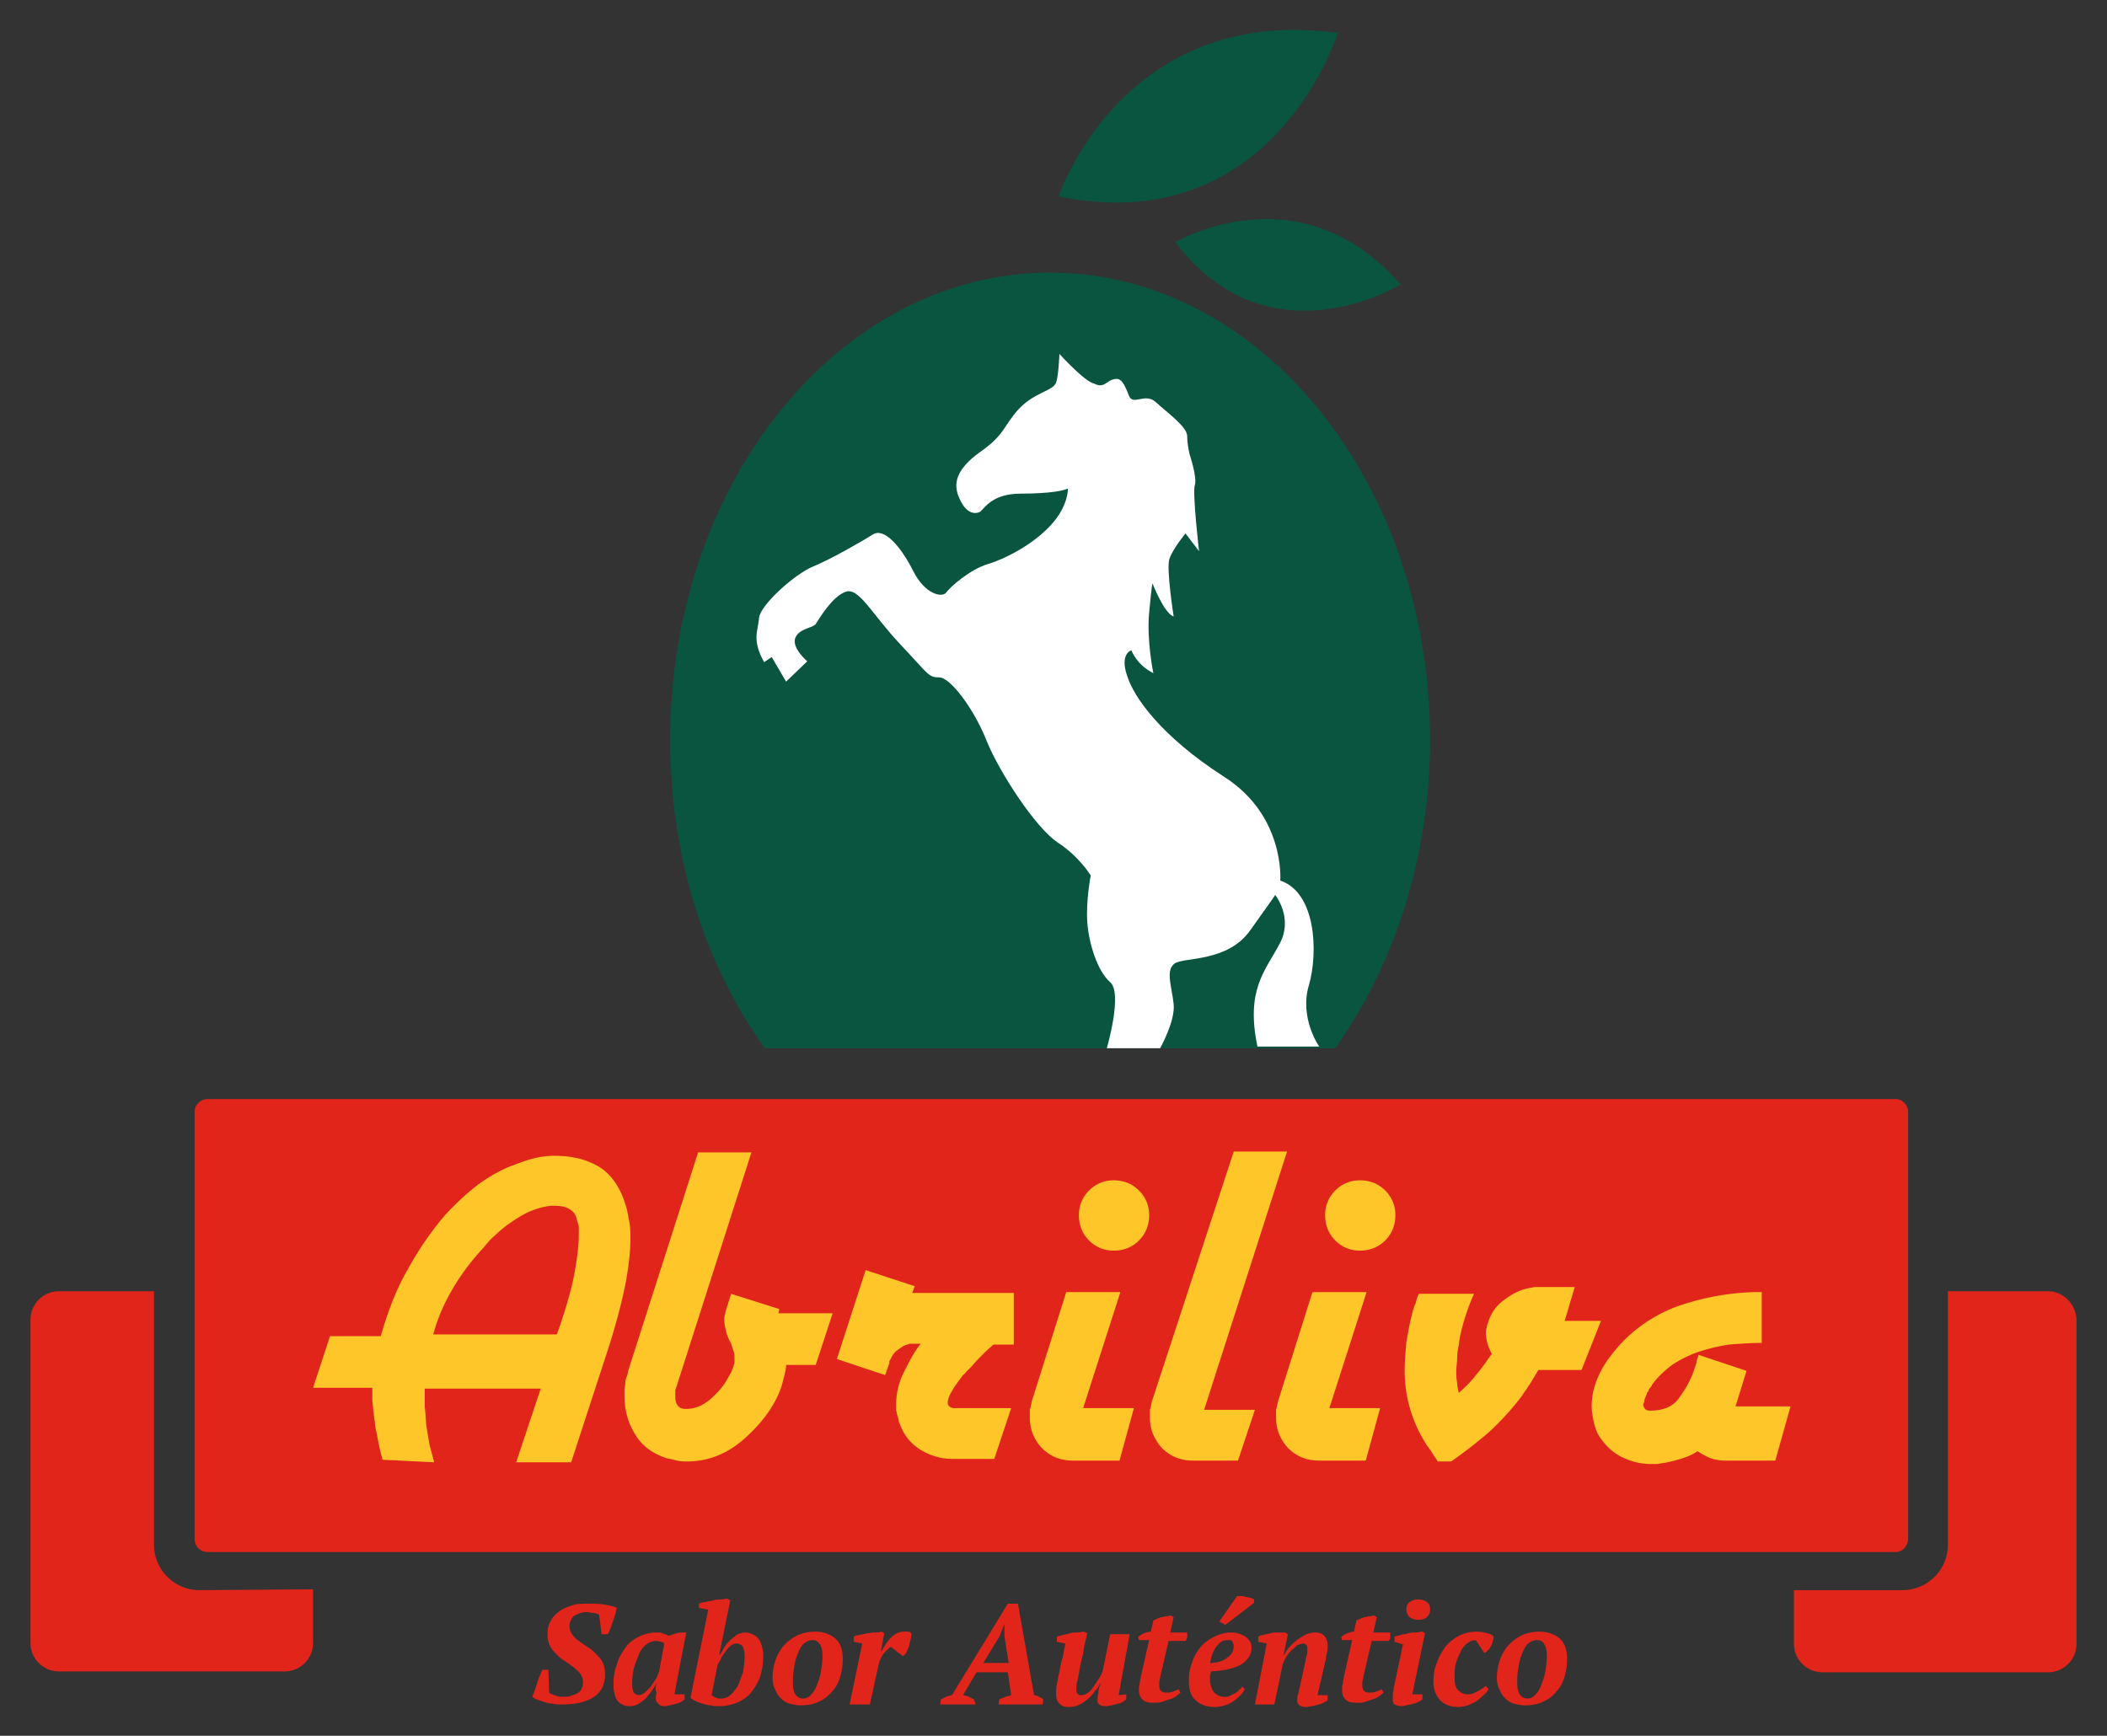 <svg width="159" height="131" viewBox="0 0 159 131" fill="none" xmlns="http://www.w3.org/2000/svg">
    <rect x="0" y="0" width="159" height="131" fill="#333333" stroke="none"/>
    <path d="M100.764 79.111c4.406-6.198 7.152-14.378 7.152-23.26 0-19.49-12.835-35.274-28.671-35.274-15.837 0-28.672 15.784-28.672 35.274 0 8.946 2.682 17.062 7.152 23.26M79.883 14.825S84.736.255 100.955 2.492c0 0-4.853 15.656-21.072 12.333zM88.695 18.276s9.387-5.56 16.986 3.195c0 0-9.898 6.135-16.986-3.195z" fill="#095540"/>
    <path fill-rule="evenodd" clip-rule="evenodd" d="M79.947 26.711s-.064 1.662-.255 2.173c-.256.639-1.597.703-2.81 1.98-1.213 1.343-1.022 1.918-2.937 3.26-1.852 1.342-2.044 2.428-1.533 3.514.511 1.15 1.15 1.15 1.469 1.023.32-.064.766-1.406 3.129-1.406 2.362 0 3.32-.256 3.576-.383 0 0 .064 1.278-1.277 2.748-1.341 1.47-3.449 2.556-4.726 2.939-1.34.383-2.873 1.725-3.192 2.173-.32.383-1.597.127-2.49-1.662-.895-1.79-2.172-3.259-3.002-2.748-.83.512-3.129 1.854-4.534 2.429-1.405.575-4.023 2.94-4.087 3.898-.063.958-.574 1.597.384 3.323l.574-.384 1.086 1.853 1.596-1.533s-1.213-1.023-.894-1.79c.32-.702 1.277-.702 1.533-1.022.255-.383 1.213-2.045 2.235-2.428 1.021-.384 1.98 1.661 4.15 3.962 2.171 2.3 2.108 2.492 2.938 2.492.83 0 2.618 2.364 3.576 4.793.957 2.364 3.703 6.581 5.363 7.668 1.66 1.086 2.49 2.492 2.49 2.492s-.382 1.981-.255 3.579c.128 1.597.767 3.642 1.724 4.473.958.83-.255 4.984-.255 4.984h4.023s1.15-2.045 1.022-3.323c-.128-1.278-.639-2.556.064-3.067.702-.511 4.022-.064 5.746-2.556 1.788-2.492 1.852-2.62 1.852-2.62s1.405 1.725.32 3.706c-1.086 2.045-2.555 3.45-1.66 7.732h4.66s-1.532-2.172-.766-4.665c.703-2.492.511-6.965-2.17-7.86 0 0 .382-4.92-4.279-7.86-4.661-3.003-6.769-5.942-7.28-7.604-.574-1.661.32-1.917.32-1.917s.383 1.086 1.66 1.725c0 0-.51-2.428-.32-4.537.192-2.108.256-2.236.256-2.236s.894 2.3 1.597 2.492c0 0-.575-3.642-.32-4.345.256-.767 1.214-1.918 1.214-1.918l1.021 1.342s-.51-4.409-.319-4.984c.192-.575-.383-2.3-.383-2.3s-.192-.703-.192-1.406-1.532-1.79-2.362-2.556c-.83-.767-1.724.32-2.044-.512-.319-.83-.574-1.405-1.15-1.214-.574.128-.701.703-1.468.32-.702-.128-2.618-2.237-2.618-2.237z" fill="#fff"/>
    <path d="M41.442 127.741c.064.064.192.128.383.192.192.064.383.128.575.128.255 0 .447 0 .639-.064.191-.064.383-.128.51-.192a.77.77 0 0 0 .32-.32 1.2 1.2 0 0 0 .127-.511c0-.255-.064-.447-.191-.639-.128-.192-.32-.319-.511-.511-.192-.128-.447-.32-.639-.447-.255-.128-.447-.32-.638-.512-.192-.191-.383-.383-.511-.639a2.04 2.04 0 0 1-.192-.894c0-.384.064-.703.256-1.023.128-.255.383-.511.638-.703.256-.191.575-.319.958-.447s.767-.128 1.214-.128c.447 0 .83 0 1.213.064.383.064.702.128.958.256-.064.128-.064.319-.128.511l-.192.575c-.064.192-.127.384-.191.511-.064.192-.128.32-.192.384h-.447l-.191-1.47c-.128-.064-.256-.128-.383-.128-.192 0-.32-.064-.511-.064-.192 0-.384 0-.511.064-.192.064-.32.128-.447.192-.128.064-.192.192-.256.319-.063.128-.127.256-.127.448 0 .255.063.447.191.639.128.191.32.383.511.511.192.128.447.319.639.447.255.128.447.32.638.512.192.191.383.383.511.639.128.255.192.575.192.894 0 .767-.256 1.342-.83 1.726-.575.383-1.341.575-2.427.575-.255 0-.447 0-.702-.064-.256 0-.447-.064-.639-.128l-.575-.192c-.127-.064-.255-.128-.319-.191.064-.192.128-.32.192-.512l.191-.575c.064-.192.128-.383.192-.511.064-.192.127-.32.191-.447h.447M49.552 126.91c-.064.256-.192.448-.32.639-.127.192-.319.384-.447.575-.191.192-.383.32-.574.448a1.293 1.293 0 0 1-.703.191c-.383 0-.638-.127-.894-.383-.191-.256-.319-.703-.319-1.214 0-.575.064-1.087.256-1.534.127-.511.383-.894.638-1.278.256-.383.639-.639 1.022-.831.383-.191.83-.319 1.34-.319.192 0 .32 0 .448.064.127.064.255.064.447.191l.575-.191c.191-.064.447-.064.766-.064l-.894 4.665h.766v.383c-.064.064-.191.128-.255.192-.128.064-.256.128-.384.128-.127.064-.255.064-.447.127-.127 0-.255.064-.383.064-.255 0-.447-.064-.51-.191-.128-.128-.192-.192-.192-.32s0-.319.064-.511c-.128-.192-.064-.511 0-.831zm-1.341 1.023c.128 0 .255-.064.447-.192l.447-.447.383-.576c.128-.191.191-.447.255-.575l.383-2.108a.484.484 0 0 0-.255-.128c-.064 0-.192-.064-.32-.064-.255 0-.51.064-.766.255a1.75 1.75 0 0 0-.574.767c-.128.32-.256.639-.383 1.023-.064.383-.128.767-.128 1.15 0 .32.064.575.128.703.064.064.191.192.383.192zM53.447 121.479l-.703-.128v-.32c.128-.064.32-.127.511-.127.192-.064.383-.064.575-.128.192-.064.383-.064.575-.064.191 0 .319-.064.447-.064l.255.128-.83 4.09h.064c.128-.192.255-.448.383-.64.128-.191.32-.383.447-.511.192-.128.32-.255.51-.383.192-.064.384-.128.576-.128a1.2 1.2 0 0 1 .51.128c.192.064.32.192.447.319.128.128.192.32.256.512.064.191.127.447.127.766 0 .512-.063 1.023-.191 1.47a3.665 3.665 0 0 1-.639 1.214c-.255.384-.638.639-1.021.831a3.54 3.54 0 0 1-1.469.32c-.255 0-.447 0-.639-.064-.191 0-.447-.064-.638-.128-.192-.064-.383-.128-.51-.192-.129-.064-.256-.128-.384-.255m3.448-4.09a.692.692 0 0 0-.447.191c-.127.128-.255.256-.383.448s-.255.319-.32.511c-.063.192-.19.32-.255.447l-.447 2.301c.064.064.192.128.32.192.127.063.255.063.383.063.255 0 .447-.063.702-.255.192-.192.383-.384.575-.703.128-.32.255-.639.383-1.023.064-.383.128-.766.128-1.214 0-.319-.064-.511-.128-.703a.582.582 0 0 0-.51-.255zM58.3 126.591c0-.384.064-.767.192-1.214.127-.384.319-.767.574-1.087.256-.319.575-.575 1.022-.83.383-.192.894-.32 1.405-.32.638 0 1.15.192 1.532.511.383.32.575.895.575 1.534 0 .447-.064.895-.192 1.342-.127.447-.319.831-.638 1.15-.256.32-.575.575-1.022.767-.383.192-.83.256-1.34.256-.32 0-.575-.064-.83-.128-.256-.064-.512-.256-.64-.384a1.897 1.897 0 0 1-.446-.702c-.128-.192-.192-.512-.192-.895zm3.001-2.812c-.255 0-.51.128-.702.32-.192.191-.32.511-.447.83-.128.32-.192.703-.256 1.087-.063.383-.063.703-.063 1.022 0 .384.063.639.191.831a.67.67 0 0 0 .575.319.778.778 0 0 0 .575-.255 1.91 1.91 0 0 0 .447-.703c.127-.32.255-.639.319-1.023.064-.383.128-.766.128-1.214 0-.383-.064-.703-.192-.894-.192-.256-.32-.32-.575-.32zM67.24 124.29c-.128.064-.256.192-.447.384-.192.192-.32.447-.447.767l-.703 3.195h-1.532l.958-4.601-.639-.128v-.383c.128-.064.255-.128.447-.128.192-.064.32-.064.51-.128.192 0 .384-.064.576-.064.191 0 .383 0 .574-.064l.192.128-.255 1.342h.063c.192-.384.447-.767.703-1.023.255-.255.575-.447.958-.447h.319c.128 0 .191.064.255.128 0 .128 0 .319-.064.511-.063.192-.063.32-.127.511-.064.128-.128.32-.192.448s-.191.191-.255.255M73.625 128.636h-2.682l.064-.384.383-.191c.128-.064.256-.064.447-.128l4.215-6.902h.766l1.213 6.902c.128 0 .256.064.383.128.128.063.256.127.32.191l-.064.384h-3.32l.063-.384c.128-.064.32-.128.447-.191.192-.064.32-.064.447-.128l-.255-1.726h-2.363l-1.021 1.726c.127 0 .319.064.446.128l.384.191m.702-2.748h1.916l-.32-2.044v-.895l-.383.958-1.213 1.981zM84.992 127.869v.383c-.064.064-.192.128-.256.192-.127.064-.255.128-.383.128-.128.064-.255.064-.447.128-.128 0-.32.064-.447.064-.255 0-.447-.064-.51-.128-.128-.128-.128-.192-.128-.32s0-.319.063-.511c0-.256.064-.511.192-.767h-.064a1.5 1.5 0 0 1-.383.575c-.128.192-.32.448-.51.575-.192.192-.384.32-.64.448-.255.128-.51.191-.83.191-.319 0-.51-.063-.702-.255-.192-.192-.255-.447-.255-.767 0-.128 0-.383.064-.703l.191-.958c.064-.32.128-.703.255-1.087.064-.383.128-.703.192-1.022l-.639-.128v-.383c.128-.064.256-.064.448-.128.191-.064.383-.064.51-.128.192-.064.384-.064.575-.064.192 0 .383-.064.51-.064l.256.128c-.127.511-.255 1.022-.319 1.534-.128.511-.255 1.022-.32 1.533-.063.192-.063.384-.127.575-.064.192-.064.384-.064.639a.49.49 0 0 0 .128.32c.064.064.128.064.255.064.192 0 .32-.064.511-.192.192-.128.32-.319.447-.511l.383-.575c.128-.192.192-.384.256-.511l.574-2.812h1.47l-.831 4.601M85.885 123.524c.128-.064.256-.192.447-.256.192-.064.32-.128.511-.128l.192-.831c.064-.063.128-.063.255-.127.128-.064.192-.064.32-.128.127 0 .255-.064.383-.064.127 0 .255-.064.383-.064l.191.128-.255 1.15h1.277v.32a.489.489 0 0 1-.128.319h-1.277l-.638 2.748c0 .128-.064.256-.064.383v.256c0 .192.064.319.128.383.063.064.191.128.383.128.191 0 .319 0 .51-.064.128-.064.32-.128.448-.191l.127.255c-.064.064-.191.192-.319.256-.128.128-.32.191-.51.255l-.575.192c-.192.064-.448.064-.64.064-.382 0-.638-.064-.83-.256-.19-.191-.255-.383-.255-.703 0-.191 0-.319.064-.511 0-.191.064-.319.064-.447l.639-2.812h-.767M93.931 127.485c-.064.128-.191.32-.319.448-.128.127-.32.319-.51.447a2.929 2.929 0 0 1-.64.319c-.255.064-.51.128-.766.128-.638 0-1.15-.191-1.468-.511-.383-.319-.511-.831-.511-1.47 0-.511.064-.958.255-1.406.128-.447.383-.83.639-1.15.255-.319.638-.575 1.021-.767.384-.191.83-.319 1.278-.319.447 0 .766.128 1.085.319.255.192.447.448.447.831 0 .511-.255.895-.702 1.214-.511.32-1.277.511-2.363.575 0 .128-.064.192-.064.32v.319c0 .384.128.703.32.959.191.192.446.319.766.319.127 0 .255 0 .383-.063l.383-.192c.128-.064.255-.128.32-.256.127-.064.19-.191.255-.255m-1.15-3.515c-.255 0-.51.128-.702.383-.256.256-.447.703-.575 1.342.511 0 .958-.127 1.277-.383.32-.192.511-.511.511-.895 0-.128-.064-.255-.128-.383-.063-.064-.191-.064-.383-.064zm.767-3.323h.255c.128 0 .255 0 .383.064.128 0 .255.064.383.064.128.064.192.064.256.128v.255l-2.171 1.662-.447-.256 1.34-1.917zM98.465 125.568c.064-.191.064-.447.128-.575.063-.192.063-.319.063-.511 0-.128 0-.256-.063-.32-.064-.064-.128-.127-.256-.127-.127 0-.255.063-.447.127a2.777 2.777 0 0 1-.447.384 3.536 3.536 0 0 0-.383.511c-.128.192-.191.383-.255.511l-.639 3.068h-1.468l.894-4.601-.64-.128v-.384c.129-.064.256-.127.384-.127.128-.064.32-.064.51-.128.192-.064.384-.064.576-.064h.574l.192.128-.32 1.533h.064c.128-.255.256-.447.447-.639.192-.191.384-.383.575-.511.192-.128.383-.256.639-.383.191-.064.447-.128.638-.128.32 0 .511.064.703.255.191.192.255.448.255.767 0 .192 0 .32-.064.575-.064.192-.064.448-.127.639l-.575 2.493h.766v.383c-.064.064-.191.128-.32.192-.127.064-.255.128-.382.128-.128.063-.256.063-.447.127-.128 0-.32.064-.447.064-.256 0-.447-.064-.511-.128a.35.35 0 0 1-.192-.319c0-.128 0-.32.064-.511.064-.192.064-.32.128-.511M101.211 123.524c.128-.064.255-.192.447-.256.191-.064.319-.128.511-.128l.191-.831c.064-.063.128-.063.256-.127.127-.064.191-.064.319-.128.128 0 .255-.064.383-.064s.256-.064.383-.064l.192.128-.256 1.15h1.278v.32a.488.488 0 0 1-.128.319h-1.277l-.639 2.748c0 .128-.064.256-.064.383v.256c0 .192.064.319.128.383s.192.128.383.128c.192 0 .319 0 .511-.064.128-.064.319-.128.447-.191l.128.255a1.396 1.396 0 0 1-.32.256c-.127.128-.319.191-.51.255l-.575.192c-.192.064-.383.064-.639.064-.383 0-.638-.064-.83-.256-.191-.191-.255-.383-.255-.703 0-.191 0-.319.064-.511 0-.191.064-.319.064-.447l.638-2.812h-.766M105.234 123.907v-.384c.127-.064.255-.064.447-.127.191-.064.383-.064.574-.128.192-.064.383-.064.575-.064.192 0 .383-.064.511-.064l.191.128-.957 4.601h.766v.383c-.064.064-.192.128-.319.192-.128.064-.256.128-.384.128-.127.064-.255.064-.447.127-.127 0-.255.064-.383.064-.255 0-.447-.064-.574-.127-.128-.128-.128-.192-.128-.32v-.447c0-.128.064-.256.064-.448l.702-3.322m.256-2.62c0-.256.063-.448.255-.576.192-.127.383-.191.639-.191.255 0 .51.064.638.191.192.128.256.32.256.576 0 .255-.064.383-.256.575-.128.127-.383.191-.638.191-.256 0-.447-.064-.639-.191a.81.81 0 0 1-.255-.575zM112.322 127.486a1.21 1.21 0 0 1-.383.447c-.128.128-.32.319-.511.447-.192.128-.383.192-.639.32-.255.064-.511.127-.766.127-.575 0-1.022-.191-1.341-.511-.319-.319-.511-.83-.511-1.406 0-.511.064-.958.256-1.405.127-.448.383-.831.638-1.215a3.254 3.254 0 0 1 1.022-.83c.383-.192.83-.32 1.341-.32.319 0 .574.064.83.128.255.064.383.128.447.256 0 .063 0 .191-.064.319 0 .128-.064.256-.128.383-.064.128-.127.256-.255.32-.064.128-.192.192-.256.192l-.638-.959a1.03 1.03 0 0 0-.575.192 1.514 1.514 0 0 0-.511.575c-.127.256-.255.511-.383.895-.127.319-.127.766-.127 1.15 0 .447.063.767.255.958.192.192.447.32.702.32.128 0 .256 0 .447-.064l.383-.192c.128-.064.192-.127.32-.191.064-.064.191-.128.255-.192M112.96 126.591c0-.384.064-.767.192-1.214.127-.384.319-.767.574-1.087.256-.319.575-.575 1.022-.83.383-.192.894-.32 1.405-.32.639 0 1.149.192 1.533.511.383.32.574.895.574 1.534 0 .447-.064.895-.191 1.342-.128.447-.32.831-.639 1.15-.255.32-.575.575-1.022.767-.383.192-.83.256-1.341.256-.319 0-.574-.064-.83-.128-.255-.064-.511-.256-.638-.384a1.883 1.883 0 0 1-.447-.702c-.128-.192-.192-.512-.192-.895zm3.001-2.812c-.255 0-.51.128-.702.32-.192.191-.319.511-.447.83-.128.32-.192.703-.255 1.087-.064.383-.064.703-.064 1.022 0 .384.064.639.191.831a.67.67 0 0 0 .575.319c.192 0 .383-.063.575-.255.191-.192.319-.384.447-.703.127-.32.255-.639.319-1.023.064-.383.128-.766.128-1.214 0-.383-.064-.703-.192-.894-.128-.256-.319-.32-.575-.32z" fill="#E1251B"/>
    <path fill-rule="evenodd" clip-rule="evenodd" d="M143.036 117.133H15.645a.982.982 0 0 1-.958-.958V83.904c0-.511.447-.959.958-.959h127.391c.511 0 .958.448.958.959v32.271c-.064.575-.447.958-.958.958z" fill="#E1251B"/>
    <path fill-rule="evenodd" clip-rule="evenodd" d="M154.53 97.451h-7.535v19.107a3.435 3.435 0 0 1-3.448 3.451h-8.173v4.026c0 1.214.957 2.172 2.171 2.172h16.985a2.154 2.154 0 0 0 2.171-2.172V99.688c0-1.214-.958-2.237-2.171-2.237zM15.07 120.009a3.435 3.435 0 0 1-3.448-3.451V97.451H4.47a2.154 2.154 0 0 0-2.171 2.173v24.347c0 1.214.958 2.172 2.17 2.172h16.986a2.153 2.153 0 0 0 2.172-2.172v-4.026" fill="#E1251B"/>
    <path d="M28.863 110.168c-.256-1.023-.256-1.023-.447-2.045-.064-.256-.128-.575-.128-.831-.064-.255-.064-.575-.128-.894 0-.256-.064-.576-.064-.831v-.831h-4.47l1.278-3.898h3.83c.512-1.79 1.15-3.515 2.044-5.048a24.27 24.27 0 0 1 2.81-4.09c.83-.895 1.66-1.662 2.49-2.3.894-.64 1.788-1.15 2.682-1.47.511-.192 1.022-.384 1.533-.512a6.294 6.294 0 0 1 1.532-.191c1.469 0 2.618.32 3.576.958.894.64 1.533 1.662 1.916 3.132.064.32.127.639.191 1.022s.064.767.064 1.15c0 .959-.128 2.109-.383 3.451-.255 1.278-.638 2.748-1.15 4.409l-2.937 9.01h-4.15l1.852-5.559h-8.749v1.406c.064.447.064.958.128 1.47l.192 1.15c.063.383.319 1.214.383 1.533m10.217-19.106c-.32-.192-.703-.256-1.15-.256-.51 0-1.085.128-1.724.383-.638.256-1.213.64-1.852 1.087-.319.255-.638.511-.894.767-.319.255-.574.575-.894.958-.894.959-1.66 1.981-2.298 3.068-.639 1.086-1.15 2.236-1.47 3.45h9.324l.255-.703c.511-1.533.894-2.875 1.086-3.962.191-1.086.32-2.044.32-2.811v-.575c0-.192-.065-.384-.129-.512-.063-.447-.255-.703-.574-.894zM61.557 103.011h-2.235c0 .255-.064.511-.128.767l-.192.766c-.447 1.406-1.405 2.748-2.745 3.962-1.341 1.214-2.81 1.79-4.407 1.79-.255 0-.51 0-.766-.064-.255-.064-.51-.128-.83-.192-1.085-.383-1.852-.959-2.362-1.853-.511-.831-.767-1.789-.767-2.812v-.511c0-.192.064-.32.064-.511 0-.192.064-.384.128-.512.064-.191.064-.319.127-.511l5.237-16.359h4.023l-5.62 17.573c0 .064-.064.128-.064.192s-.063.128-.063.192v.511c0 .256.063.511.191.639.128.192.32.256.639.256.638 0 1.277-.256 1.852-.767.574-.511 1.021-1.023 1.34-1.662.064-.127.128-.191.192-.319s.064-.256.128-.32c.064-.127.064-.255.127-.383v-.32c0-.191 0-.383-.063-.575l-.192-.575c0-.064-.064-.128-.064-.128 0-.064-.064-.064-.064-.127a3.137 3.137 0 0 1-.255-.703c-.064-.256-.128-.512-.128-.831 0-.128 0-.32.064-.447 0-.128.064-.32.128-.512l.319-1.022 3.64 1.15-.064.32h4.087M74.966 101.477c-.127.128-.383.32-.702.639-.32.32-.639.639-.958 1.023l-.32.319c-.127.128-.19.256-.319.32-.319.447-.638.83-.83 1.214-.255.383-.319.703-.319.894 0 .128.064.192.128.256a.487.487 0 0 0 .32.128h4.341l-1.277 3.834h-3.129c-.83 0-1.532-.192-2.235-.575a3.664 3.664 0 0 1-1.596-1.662c-.064-.127-.128-.319-.192-.447s-.064-.319-.127-.511c-.064-.128-.064-.32-.128-.447v-.448c0-.83.191-1.661.575-2.428.383-.767.766-1.534 1.277-2.173H68.645c-.064 0-.128.064-.192.064-.255.064-.51.256-.766.447-.256.192-.383.448-.511.703 0 0-.064.064-.064.128v.128l-.32.895-3.639-1.214 2.171-6.71 3.704 1.214-.192.511H76.5v3.898M84.48 110.232H80.97c-.958 0-1.724-.32-2.363-.959-.575-.639-.894-1.406-.894-2.236v-.639c0-.064.064-.192.064-.256s.064-.192.064-.319l2.618-8.308h4.087l-2.81 8.755h3.831m.383-12.653c-.51.511-1.149.767-1.915.767a2.557 2.557 0 0 1-1.852-.767c-.51-.511-.766-1.15-.766-1.917 0-.703.255-1.342.766-1.853a2.557 2.557 0 0 1 1.852-.767c.766 0 1.405.256 1.915.767.511.511.767 1.15.767 1.853 0 .767-.256 1.406-.766 1.917zM90.866 106.398h3.832l-1.277 3.834h-3.385c-.958 0-1.724-.32-2.362-.959-.575-.639-.895-1.406-.895-2.236v-.639c0-.064.064-.192.064-.256s.064-.192.064-.319l6.194-18.915h4.023M103.063 110.232h-3.512c-.958 0-1.725-.32-2.363-.959-.575-.639-.894-1.406-.894-2.236v-.639c0-.064.064-.192.064-.256s.064-.192.064-.319l2.618-8.308h4.086l-2.809 8.755h3.831m.383-12.653c-.511.511-1.149.767-1.915.767a2.556 2.556 0 0 1-1.852-.767c-.511-.511-.766-1.15-.766-1.917 0-.703.255-1.342.766-1.853a2.556 2.556 0 0 1 1.852-.767c.766 0 1.404.256 1.915.767a2.56 2.56 0 0 1 .767 1.853c0 .767-.256 1.406-.767 1.917zM119.346 103.394h-3.257l-.575.959c-.191.319-.447.639-.638.958a20.524 20.524 0 0 1-2.49 2.748 34.26 34.26 0 0 1-2.874 2.237h-1.022c-.127-.256-.319-.448-.447-.703-.127-.192-.319-.448-.447-.639a10.893 10.893 0 0 1-1.149-2.492 10.285 10.285 0 0 1-.447-3.004c0-.703.064-1.406.128-2.173.127-.702.255-1.47.447-2.172.064-.256.127-.511.255-.767.064-.256.128-.511.256-.703h4.15a15.88 15.88 0 0 0-.702 1.853c-.192.639-.383 1.342-.447 1.981-.064.32-.128.639-.128 1.023 0 .319-.064.639-.064 1.022 0 .256 0 .511.064.831 0 .255.064.511.128.767.511-.448.958-.895 1.341-1.406.447-.511.766-1.023 1.149-1.534-.128-.255-.255-.511-.319-.767-.064-.255-.128-.511-.128-.767 0-.127 0-.319.064-.447 0-.128.064-.32.128-.447a3.055 3.055 0 0 1 1.213-1.662c.575-.447 1.213-.767 1.916-.894.127 0 .255-.064.383-.064h3.001c-.128.447-.255.83-.383 1.278-.128.447-.256.895-.383 1.278h2.745M133.969 110.232h-3.768a3.33 3.33 0 0 1-1.149-.192c-.319-.128-.639-.32-.958-.511-.383.255-.83.447-1.277.575-.447.128-.894.256-1.341.319-.128 0-.319.064-.447.064h-.447c-.83 0-1.533-.191-2.299-.575-.702-.383-1.277-.958-1.724-1.725-.128-.32-.255-.639-.319-1.023-.064-.319-.128-.639-.128-1.022 0-.703.128-1.342.383-1.981a7.197 7.197 0 0 1 1.022-1.789c1.277-1.726 2.937-2.94 4.853-3.707a19.228 19.228 0 0 1 6.002-1.15h.575v3.834c-.83 0-1.66.064-2.49.128-.83.128-1.597.32-2.363.575a8.961 8.961 0 0 0-1.916.959c-.574.447-1.085.894-1.532 1.533 0 .064-.064.128-.128.192a.485.485 0 0 0-.128.256c-.063.064-.127.128-.127.255-.064.064-.064.192-.128.256 0 .064-.064.192-.064.256 0 .127-.064.191-.064.255 0 .128.064.192.128.32.064.064.192.127.383.127 1.022 0 1.788-.319 2.235-1.022.511-.703.894-1.406 1.149-2.237.064-.191.128-.319.128-.511.064-.128.128-.319.128-.447l3.64 1.214-.831 2.684h4.151" fill="#FFC629"/>
</svg>
